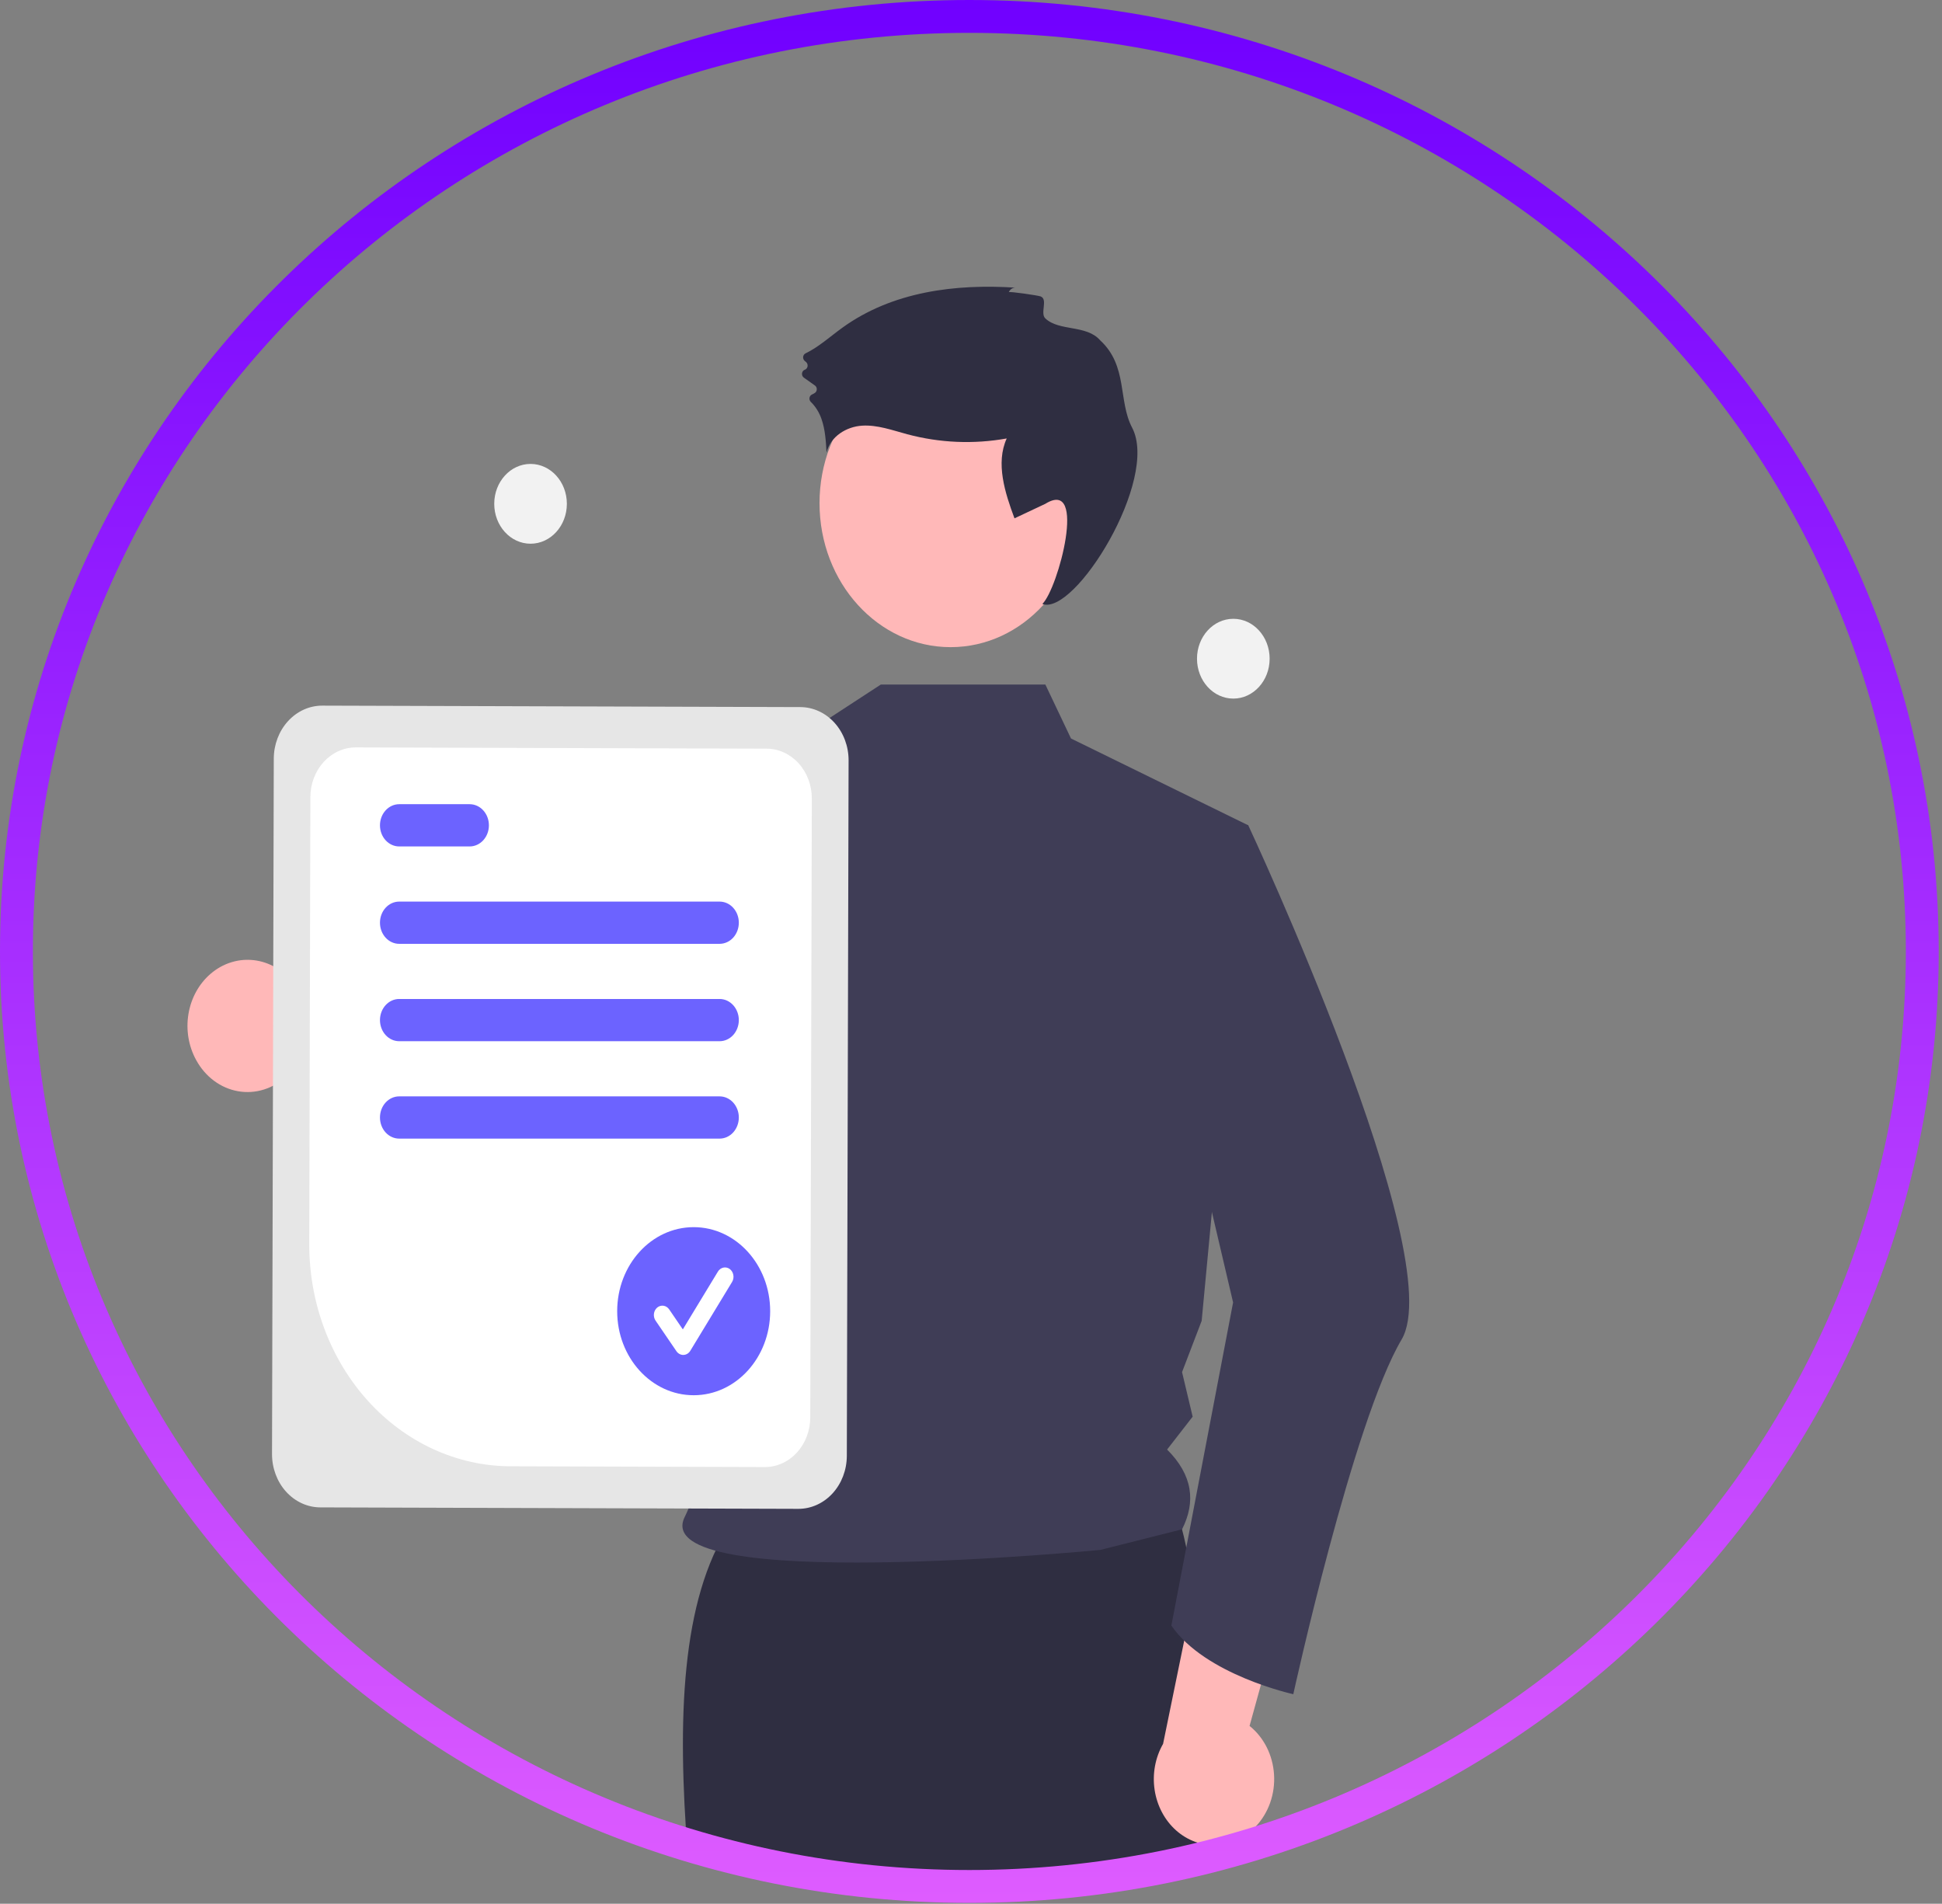 <svg width="152" height="149" viewBox="0 0 152 149" fill="none" xmlns="http://www.w3.org/2000/svg">
<rect x="0" y="0" width="152" height="149" fill="#808080" stroke="none"/>
<path d="M15.357 82.973C15.709 83.617 16.184 84.169 16.751 84.59C17.317 85.011 17.961 85.29 18.637 85.408C19.312 85.526 20.003 85.48 20.66 85.273C21.318 85.066 21.926 84.703 22.442 84.21L36.863 93.296L36.326 83.824L22.713 76.647C21.902 75.75 20.819 75.211 19.669 75.132C18.52 75.053 17.384 75.441 16.478 76.221C15.571 77 14.956 78.118 14.75 79.363C14.543 80.607 14.759 81.892 15.357 82.973Z" fill="#FFB8B8"/>
<path fill-rule="evenodd" clip-rule="evenodd" d="M57.109 119.374C53.3 125.231 53.004 134.598 53.827 145.084C61.588 146.783 66.46 148.204 74.916 148.502L75.283 146.746L76.196 148.502C84.041 147.818 88.185 147.119 95.308 145.351C94.823 137.206 93.475 118.2 91.405 117.441C88.766 116.475 57.109 119.374 57.109 119.374Z" fill="#2F2E41"/>
<path d="M74.403 50.651C80.07 50.651 84.663 45.605 84.663 39.38C84.663 33.155 80.07 28.109 74.403 28.109C68.737 28.109 64.144 33.155 64.144 39.38C64.144 45.605 68.737 50.651 74.403 50.651Z" fill="#FFB8B8"/>
<path d="M81.819 53.575L83.826 57.799L97.702 64.595L94.055 103.375L92.519 107.391L93.349 110.879L91.349 113.452C93.356 115.448 93.611 117.537 92.519 119.697L86.129 121.306C86.129 121.306 50.597 124.777 53.592 118.729C56.864 112.122 57.697 92.608 50.474 82.18C44.342 73.328 49.05 61.84 49.05 61.84L63.595 57.065L68.945 53.575L81.819 53.575Z" fill="#3F3D56"/>
<path d="M78.958 22.87C79.006 22.758 79.084 22.664 79.181 22.601C79.278 22.537 79.39 22.508 79.502 22.515C74.806 22.206 69.858 22.808 65.929 25.651C64.977 26.34 64.079 27.162 63.043 27.661C62.994 27.686 62.952 27.723 62.92 27.77C62.889 27.818 62.868 27.874 62.862 27.932C62.856 27.991 62.863 28.05 62.884 28.104C62.904 28.159 62.938 28.206 62.98 28.242L63.094 28.34C63.139 28.379 63.173 28.43 63.193 28.489C63.213 28.548 63.218 28.611 63.208 28.673C63.197 28.735 63.172 28.792 63.134 28.838C63.096 28.885 63.047 28.92 62.992 28.938C62.935 28.957 62.884 28.993 62.846 29.043C62.807 29.093 62.782 29.154 62.774 29.218C62.766 29.283 62.775 29.349 62.799 29.408C62.824 29.468 62.864 29.518 62.914 29.554L63.786 30.173C63.83 30.203 63.866 30.246 63.891 30.296C63.916 30.346 63.929 30.402 63.93 30.459C63.93 30.516 63.917 30.572 63.892 30.623C63.868 30.673 63.832 30.716 63.788 30.747C63.715 30.797 63.637 30.84 63.557 30.876C63.507 30.897 63.462 30.931 63.428 30.976C63.393 31.021 63.37 31.075 63.36 31.133C63.35 31.19 63.354 31.25 63.371 31.306C63.388 31.361 63.418 31.411 63.458 31.45C63.836 31.82 64.125 32.285 64.302 32.805C64.592 33.636 64.644 34.54 64.694 35.427C64.994 34.146 66.266 33.392 67.469 33.316C68.671 33.239 69.843 33.675 71.013 33.988C73.561 34.668 76.207 34.78 78.795 34.317C77.916 36.255 78.658 38.566 79.404 40.569L81.818 39.432C85.135 37.376 82.825 46.075 81.585 47.27C84.116 48.234 90.742 37.532 88.611 33.473C87.502 31.361 88.289 28.638 86.109 26.635C85.041 25.4 82.908 25.949 81.818 24.922C81.39 24.518 82.043 23.436 81.454 23.201C81.258 23.122 78.99 22.791 78.958 22.87Z" fill="#2F2E41"/>
<path d="M61.58 58.156C59.697 67.338 54.869 88.776 49.97 93.26C49.66 93.582 49.287 93.823 48.88 93.967C31.661 98.575 26.144 86.82 26.144 86.82C26.144 86.82 30.759 84.35 30.875 79.521L40.181 82.693L48.294 62.637L49.487 61.414L49.494 61.407L61.58 58.156Z" fill="#3F3D56"/>
<path d="M98.294 142.946C98.787 142.425 99.17 141.792 99.417 141.091C99.663 140.39 99.766 139.638 99.719 138.889C99.672 138.139 99.477 137.41 99.146 136.752C98.814 136.095 98.356 135.525 97.803 135.083L102.63 117.606L94.348 120.306L91.034 136.488C90.42 137.559 90.184 138.839 90.372 140.087C90.56 141.335 91.158 142.464 92.053 143.26C92.948 144.056 94.078 144.464 95.228 144.406C96.378 144.348 97.469 143.828 98.294 142.946Z" fill="#FFB8B8"/>
<path d="M93.876 63.618L97.702 64.595C97.702 64.595 113.515 98.397 109.705 104.837C105.894 111.278 101.226 132.6 101.226 132.6C101.226 132.6 94.321 131.092 91.683 127.228L96.514 101.939L91.531 80.685L93.876 63.618Z" fill="#3F3D56"/>
<path d="M21.291 113.811L21.429 59.373C21.433 58.271 21.834 57.216 22.546 56.439C23.257 55.662 24.219 55.226 25.222 55.228L62.646 55.342C63.649 55.346 64.61 55.788 65.317 56.569C66.024 57.35 66.42 58.408 66.419 59.51L66.281 113.948C66.277 115.05 65.876 116.105 65.165 116.882C64.453 117.659 63.491 118.095 62.488 118.093L25.064 117.979C24.061 117.975 23.101 117.533 22.393 116.752C21.686 115.971 21.29 114.913 21.291 113.811Z" fill="#E6E6E6"/>
<path d="M24.205 97.377L24.293 62.379C24.297 61.347 24.673 60.359 25.339 59.631C26.005 58.904 26.906 58.496 27.846 58.498L60.008 58.596C60.948 58.6 61.847 59.013 62.51 59.745C63.172 60.476 63.543 61.467 63.541 62.499L63.419 110.942C63.416 111.974 63.039 112.962 62.373 113.69C61.707 114.417 60.806 114.825 59.866 114.823L39.942 114.762C35.758 114.745 31.752 112.904 28.801 109.645C25.851 106.386 24.198 101.974 24.205 97.377Z" fill="white"/>
<path d="M56.323 73.871H31.244C30.845 73.871 30.463 73.697 30.18 73.387C29.898 73.077 29.74 72.656 29.74 72.218C29.74 71.779 29.898 71.359 30.18 71.049C30.463 70.739 30.845 70.565 31.244 70.565H56.323C56.722 70.565 57.105 70.739 57.387 71.049C57.669 71.359 57.828 71.779 57.828 72.218C57.828 72.656 57.669 73.077 57.387 73.387C57.105 73.697 56.722 73.871 56.323 73.871Z" fill="#6C63FF"/>
<path d="M36.762 66.249H31.244C30.845 66.249 30.463 66.074 30.18 65.764C29.898 65.454 29.74 65.034 29.74 64.596C29.74 64.157 29.898 63.737 30.18 63.427C30.463 63.117 30.845 62.942 31.244 62.942H36.762C37.161 62.942 37.544 63.117 37.826 63.427C38.108 63.737 38.267 64.157 38.267 64.596C38.267 65.034 38.108 65.454 37.826 65.764C37.544 66.074 37.161 66.249 36.762 66.249Z" fill="#6C63FF"/>
<path d="M56.323 81.493H31.244C30.845 81.493 30.463 81.319 30.18 81.009C29.898 80.699 29.74 80.279 29.74 79.84C29.74 79.402 29.898 78.982 30.18 78.672C30.463 78.362 30.845 78.187 31.244 78.187H56.323C56.722 78.187 57.105 78.362 57.387 78.672C57.669 78.982 57.828 79.402 57.828 79.84C57.828 80.279 57.669 80.699 57.387 81.009C57.105 81.319 56.722 81.493 56.323 81.493Z" fill="#6C63FF"/>
<path d="M56.323 89.116H31.244C30.845 89.116 30.463 88.942 30.18 88.632C29.898 88.322 29.74 87.901 29.74 87.463C29.74 87.024 29.898 86.604 30.18 86.294C30.463 85.984 30.845 85.81 31.244 85.81H56.323C56.722 85.81 57.105 85.984 57.387 86.294C57.669 86.604 57.828 87.024 57.828 87.463C57.828 87.901 57.669 88.322 57.387 88.632C57.105 88.942 56.722 89.116 56.323 89.116Z" fill="#6C63FF"/>
<path d="M54.294 109.201C57.601 109.201 60.281 106.256 60.281 102.623C60.281 98.99 57.601 96.046 54.294 96.046C50.987 96.046 48.307 98.99 48.307 102.623C48.307 106.256 50.987 109.201 54.294 109.201Z" fill="#6C63FF"/>
<path d="M53.477 106.047C53.374 106.047 53.272 106.02 53.179 105.969C53.087 105.919 53.006 105.845 52.944 105.754L51.311 103.361C51.258 103.284 51.22 103.197 51.198 103.104C51.176 103.011 51.172 102.914 51.184 102.818C51.196 102.723 51.225 102.632 51.27 102.549C51.315 102.466 51.374 102.394 51.444 102.336C51.514 102.278 51.593 102.237 51.678 102.213C51.763 102.189 51.851 102.184 51.938 102.197C52.025 102.211 52.108 102.243 52.183 102.292C52.258 102.341 52.324 102.406 52.377 102.483L53.445 104.048L56.19 99.526C56.238 99.445 56.3 99.376 56.373 99.323C56.446 99.269 56.528 99.231 56.614 99.212C56.699 99.193 56.788 99.193 56.874 99.212C56.96 99.23 57.042 99.267 57.115 99.321C57.188 99.374 57.25 99.443 57.299 99.523C57.347 99.603 57.381 99.693 57.398 99.787C57.416 99.882 57.415 99.979 57.398 100.073C57.381 100.168 57.347 100.257 57.298 100.337L54.031 105.721C53.972 105.818 53.893 105.898 53.8 105.955C53.706 106.012 53.602 106.043 53.496 106.046C53.489 106.046 53.483 106.047 53.477 106.047Z" fill="white"/>
<path d="M41.526 42.555C43.096 42.555 44.368 41.157 44.368 39.432C44.368 37.708 43.096 36.31 41.526 36.31C39.956 36.31 38.684 37.708 38.684 39.432C38.684 41.157 39.956 42.555 41.526 42.555Z" fill="#F2F2F2"/>
<path d="M96.532 54.677C98.101 54.677 99.374 53.279 99.374 51.554C99.374 49.83 98.101 48.432 96.532 48.432C94.962 48.432 93.689 49.83 93.689 51.554C93.689 53.279 94.962 54.677 96.532 54.677Z" fill="#F2F2F2"/>
<path d="M150.457 74.466C150.457 114.86 117.086 147.647 75.871 147.647C34.656 147.647 1.286 114.86 1.286 74.466C1.286 34.072 34.656 1.286 75.871 1.286C117.086 1.286 150.457 34.072 150.457 74.466Z" stroke="url(#paint0_linear_232_95)" stroke-width="2.572"/>
<defs>
<linearGradient id="paint0_linear_232_95" x1="75.871" y1="0" x2="75.871" y2="148.933" gradientUnits="userSpaceOnUse">
<stop stop-color="#7000FF"/>
<stop offset="1" stop-color="#DE5CFF"/>
</linearGradient>
</defs>
</svg>
